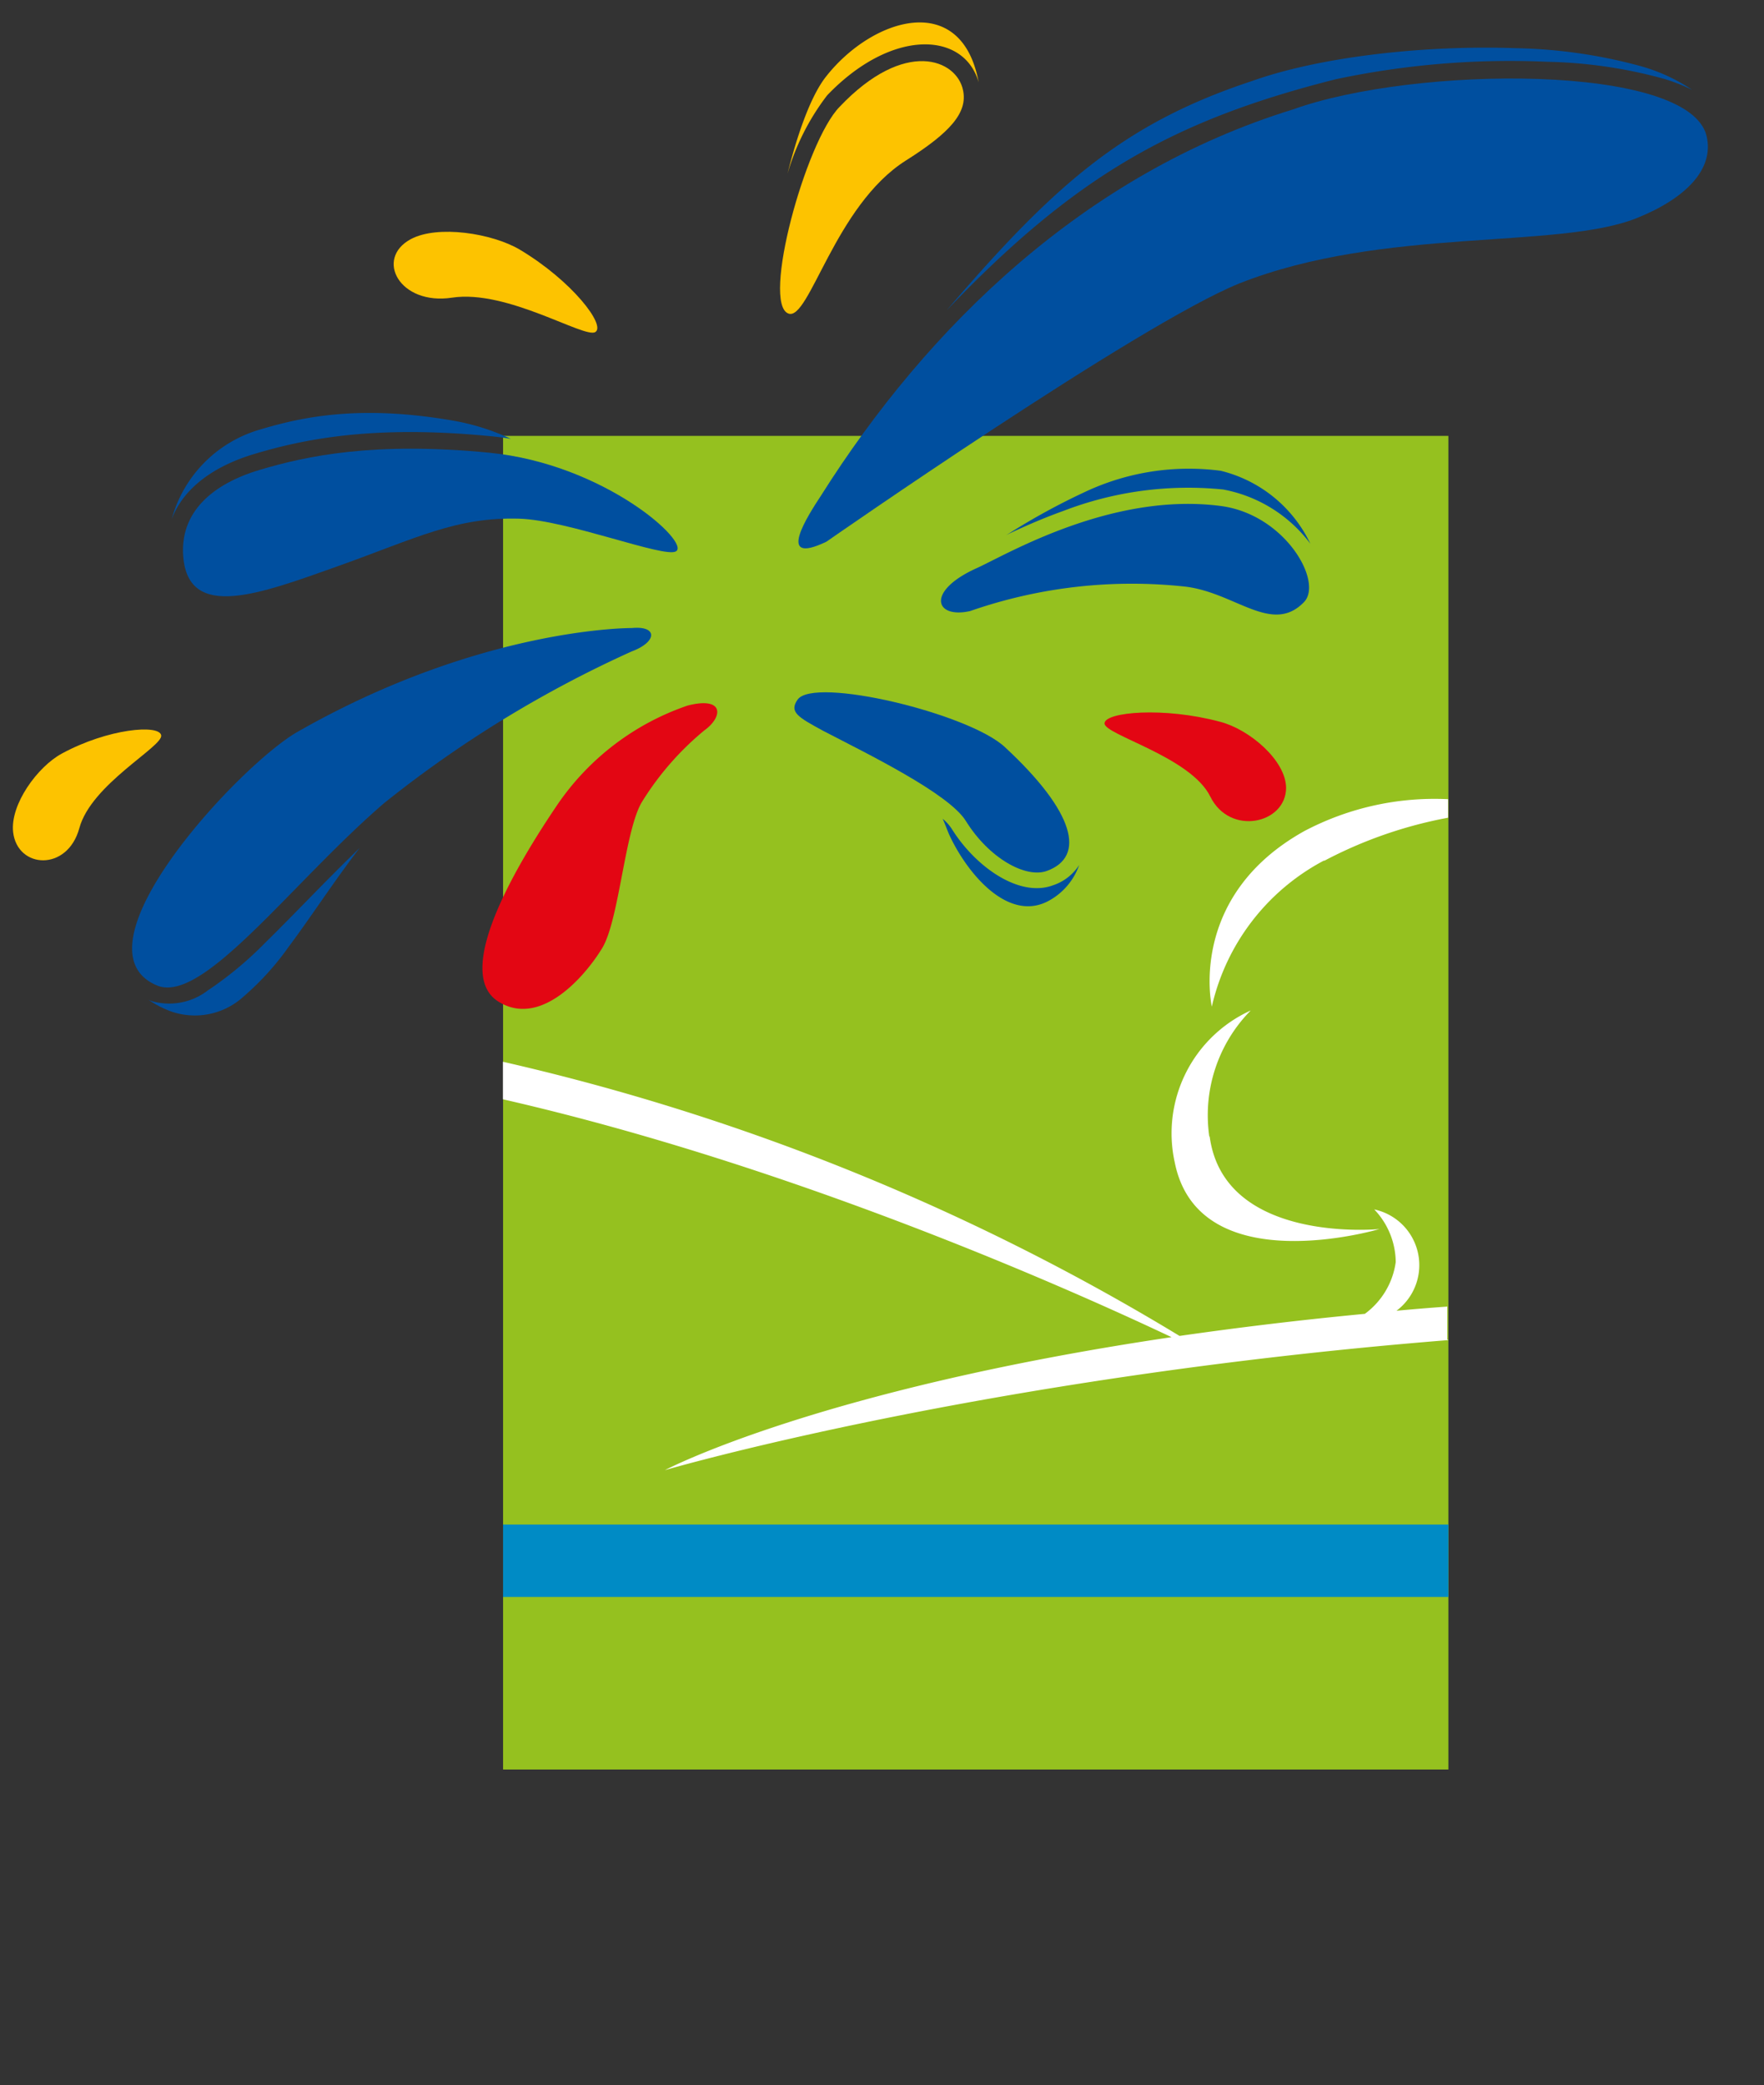 <svg id="Ebene_1" data-name="Ebene 1" xmlns="http://www.w3.org/2000/svg" viewBox="0 0 114.24 135"><rect x="0" y="0" width="114.24" height="135" fill="#333333" stroke="none"/><defs><style>.cls-1{fill:#95c11f;}.cls-2{fill:#008bc5;}.cls-3{fill:#fff;}.cls-4{fill:#fdc300;}.cls-4,.cls-5,.cls-6{fill-rule:evenodd;}.cls-5{fill:#004f9f;}.cls-6{fill:#e30613;}</style></defs><title>logo-footer-parkbad_lindlar</title><rect class="cls-1" x="32.58" y="28.22" width="61.22" height="86.34"/><rect class="cls-2" x="32.58" y="98.7" width="61.22" height="4.69"/><path class="cls-3" d="M78.32,73.6A9.65,9.65,0,0,1,81,65.42a8.73,8.73,0,0,0-4.92,9.84c1.56,7.79,13.26,4.31,13.26,4.31s-10.07,1-11-6m7.44-17.85a28.15,28.15,0,0,1,8-2.78v-1.2a18.1,18.1,0,0,0-9.3,2.06c-7.62,4.24-6,11.37-6,11.37a14.28,14.28,0,0,1,7.25-9.45m8,31V84.59c-1.12.08-2.22.17-3.29.27A3.69,3.69,0,0,0,89,78.3a5,5,0,0,1,1.39,3.41,5,5,0,0,1-2,3.35c-4.32.41-8.3.9-12,1.43A147.83,147.83,0,0,0,32.57,68.74v2.43c18.7,4.27,36.58,12.22,43.3,15.4-23,3.41-32.81,8.61-32.81,8.61s20.47-6,50.74-8.42"/><path class="cls-4" d="M51,11.25c.58-2.33,1.46-5,2.51-6.31,3-3.8,8.77-5.58,9.87.39-.94-3.3-5.63-3.52-9.81.84A15.37,15.37,0,0,0,51,11.25Z"/><path class="cls-5" d="M69.89,56a4.21,4.21,0,0,1-2.07,2.37c-2.6,1.3-5.22-1.87-6.36-4.36-.13-.31-.27-.69-.41-1a2.9,2.9,0,0,1,.58.64c1.55,2.49,4.39,4.47,6.55,3.67A3.21,3.21,0,0,0,69.89,56Z"/><path class="cls-5" d="M106.32,4.3a11.56,11.56,0,0,1,3.27,1.52,11.85,11.85,0,0,0-1.77-.7A30.6,30.6,0,0,0,100.22,4,54.38,54.38,0,0,0,86.51,5.13C76,7.78,69.63,11.38,61.3,20.1,68.25,12,72.73,8,81.1,5.24c4.46-1.59,11.28-2.33,17.07-2.12A32.91,32.91,0,0,1,106.32,4.3Z"/><path class="cls-5" d="M23.29,54.9c-1.65,2.14-3.18,4.51-4.59,6.39a17.85,17.85,0,0,1-2.94,3.24,4.67,4.67,0,0,1-4.77.92,6.82,6.82,0,0,1-1.37-.72l.16.07a4.09,4.09,0,0,0,3.68-.68,23.37,23.37,0,0,0,3.68-3.05C19,59.25,21.11,57,23.29,54.9Z"/><path class="cls-5" d="M65.16,34.64l.21-.12a43.72,43.72,0,0,1,4.83-2.64,15.8,15.8,0,0,1,8.86-1.4,8.73,8.73,0,0,1,5.8,4.72,9.15,9.15,0,0,0-5.65-3.51,22.53,22.53,0,0,0-10.35,1.39C67.44,33.59,66.19,34.15,65.16,34.64Z"/><path class="cls-5" d="M29.44,27.25a14.76,14.76,0,0,1,3.64,1.16c-.43-.07-.87-.13-1.32-.17-7.63-.75-12.16.21-15.32,1.16-2.4.72-4.51,2.07-5.32,4.21a8.32,8.32,0,0,1,5.72-5.8C19.54,27,23.32,26.17,29.44,27.25Z"/><path class="cls-5" d="M83.72,7.09c7.87-2.84,25.66-3,26.8,1.71.52,2.17-1.38,4.06-4.52,5.32-5.15,2.06-16.4.54-25.74,4.23C73.71,21,53.52,35.07,53.52,35.07c-3.37,1.62-1.16-1.75-.34-3C60.07,21.16,70.25,11.24,83.72,7.09Z"/><path class="cls-5" d="M19.27,47.38c11.92-6.8,21.65-6.72,21.65-6.72,1.69-.16,1.64.9,0,1.51A75,75,0,0,0,24.87,52c-6,5.17-11.7,13-14.68,11.81C4.42,61.44,15.49,49.54,19.27,47.38Z"/><path class="cls-6" d="M32.27,64.84C35,66.56,37.89,63.21,39,61.38s1.47-7.75,2.61-9.52a18.82,18.82,0,0,1,4-4.57c1.23-.88,1.3-2.22-1.08-1.61a16.76,16.76,0,0,0-8.4,6.37C33.83,55.44,29.18,62.89,32.27,64.84Z"/><path class="cls-5" d="M79.07,32.76c4.15.55,6.64,4.91,5.38,6.22-2.07,2.14-4.44-.61-7.68-1a31.87,31.87,0,0,0-13.94,1.58c-2.29.52-2.89-1.29.43-2.78C65.18,35.91,72,31.83,79.07,32.76Z"/><path class="cls-6" d="M83.29,51c0,2.33-3.64,3.15-4.91.57s-6.88-4-6.85-4.74,3.85-1.08,7.49-.1C80.91,47.22,83.27,49.22,83.29,51Z"/><path class="cls-5" d="M51.65,45.3c-.57.81.08,1.15,1.63,2,2.83,1.47,8.16,4.06,9.27,5.85,1.5,2.42,3.89,3.74,5.26,3.23,2.5-.92,1.82-3.79-2.72-8C62.79,46.2,52.7,43.77,51.65,45.3Z"/><path class="cls-4" d="M.85,53.87c.27,2.38,3.52,2.58,4.29-.26s5.41-5.27,5.3-6S7,47.16,4,48.79C2.43,49.64.65,52.08.85,53.87Z"/><path class="cls-4" d="M26.59,15.49c-2.33,1.27-.71,4.3,2.69,3.78,3.57-.54,8.56,2.65,9.27,2.23s-1.49-3.31-4.89-5.34C31.89,15.11,28.34,14.54,26.59,15.49Z"/><path class="cls-4" d="M51.06,20.3c1.35.5,3-7,7.61-9.91,2.89-1.82,4-3.11,3.7-4.54-.4-2-3.76-3.4-8,1.07C52.16,9.18,49.31,19.65,51.06,20.3Z"/><path class="cls-5" d="M11.87,36.07c.36,4.11,4.92,2.4,10,.59s7.65-3.2,11.77-3.08c3.13.1,9.34,2.55,10.13,2.12,1-.54-4.6-5.66-12.08-6.39s-11.86.21-14.9,1.12S11.62,33.17,11.87,36.07Z"/></svg>